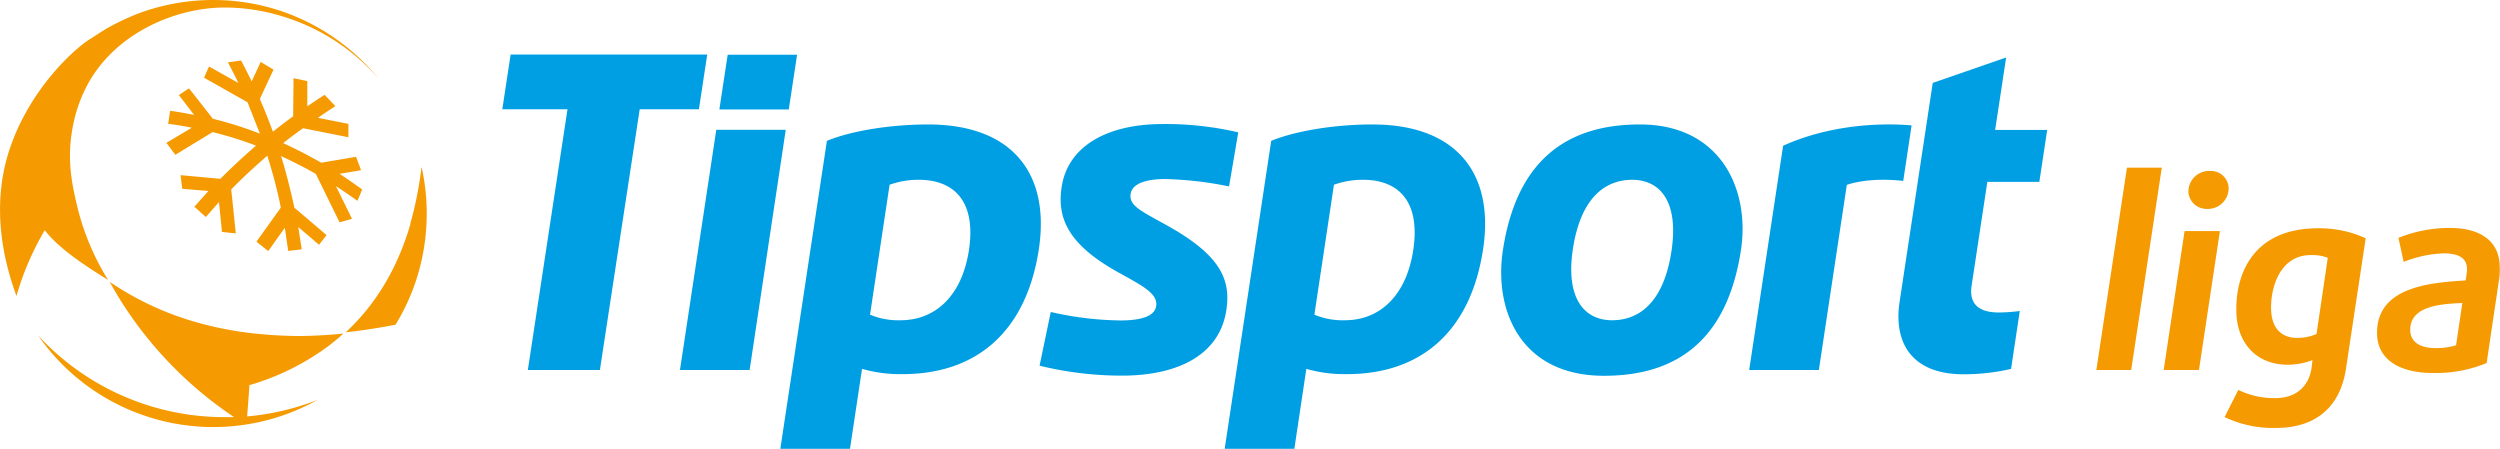 <svg xmlns="http://www.w3.org/2000/svg" viewBox="0 0 502.42 90.2"><defs><style>.cls-1{fill:#009fe3}.cls-2{fill:#f59a00}</style></defs><g id="Vrstva_1" data-name="Vrstva 1"><path class="cls-1" d="M120.84 87h14.48l8-52.4h11.9l1.67-11h-39.51l-1.67 11h13.1zM290.56 37.65c-7.53 0-15.48 1.29-20.33 3.3l-9.35 61.89h14l2.41-16.07a28 28 0 008.12 1.06c15.27 0 25-8.93 27.42-25.23 2.25-15.03-5.27-24.95-22.27-24.95zm8.2 25.35c-1.35 8.76-6.45 14-13.74 14a14.63 14.63 0 01-6.11-1.12l3.93-26.11a17.14 17.14 0 015.93-1c6.7.03 11.57 3.98 9.99 14.23zM201.26 37.65c-7.53 0-15.48 1.29-20.32 3.3l-9.36 61.89h14L188 86.77a28 28 0 008.12 1.06c15.27 0 25-8.93 27.43-25.23 2.24-15.03-5.28-24.95-22.29-24.95zM209.47 63c-1.35 8.76-6.45 14-13.75 14a14.63 14.63 0 01-6.11-1.12l3.93-26.11a17.17 17.17 0 015.94-1c6.69.03 11.57 3.98 9.99 14.23zM403.18 29.3l-6.66 44c-1.24 8.11 2.33 14.56 12.88 14.56a42.44 42.44 0 009.52-1.08l1.75-11.64a34.14 34.14 0 01-4.2.3c-4.44 0-6-2.06-5.47-5.44l3.15-20.81h10.45l1.58-10.44h-10.46l2.21-14.56zM223.68 86.13a69.18 69.18 0 0016.52 2c11.78 0 19.67-4.48 21-13.07 1-6.32-1.27-11.14-11.7-17-5.24-2.94-7.88-4-7.52-6.44.39-2.63 4.57-3 6.93-3a71.54 71.54 0 0112.85 1.49l1.85-10.87a64 64 0 00-15.21-1.67c-11.19 0-19.07 4.48-20.29 12.69-.94 6.27 1.36 11.58 11.49 17.17 5.06 2.8 7.93 4.3 7.5 6.8-.31 1.74-2.48 2.81-7.17 2.81a65.75 65.75 0 01-14-1.7zM151.41 87h14l7.26-48.27h-13.96zM159.33 34.64h13.95l1.67-11H161zM398.93 37.84c-6-.54-16.38-.19-25.82 4.09L366.29 87h14l5.62-37.2s4.09-1.62 11.34-.8zM344.31 37.65c-16 0-25 8.57-27.53 25.37-1.77 11.75 3.39 25.14 20.34 25.14 16 0 25-8.57 27.53-25.37 1.77-11.79-3.84-25.14-20.34-25.14zm6.36 25.46C348.93 74.56 343.2 77 338.74 77c-5.68 0-9.37-4.53-7.88-14.31 1.74-11.45 7.47-13.92 11.93-13.92 5.74.03 9.37 4.56 7.88 14.34z" transform="translate(-14.76 -12.64)"/><path class="cls-2" d="M443.06 87h-7l6.15-40.67h7zM456.68 87h-7.09l4.2-27.92h7.1zm1.57-32.38a3.65 3.65 0 01-3.69-3.37A4.16 4.16 0 01459 47a3.56 3.56 0 013.64 3.31 4.16 4.16 0 01-4.39 4.31zM486.24 86.64c-1.17 7.93-6.21 12-14.08 12a22.63 22.63 0 01-10.33-2.18l2.76-5.46a16.47 16.47 0 007.41 1.65c4.15 0 6.71-2.28 7.3-6l.2-1.65a13.69 13.69 0 01-5 .94c-6.06 0-10.08-4.1-10.3-10.42-.27-7.56 3.18-17 16.39-17a22.36 22.36 0 019.6 2zm-7.06-22.74c-6.31 0-8.15 6.68-8 11 .12 3.53 1.9 5.65 5.27 5.65a10 10 0 003.86-.78l2.26-15.33a9 9 0 00-3.39-.54zM517 68.77l-2.51 16.83a26.82 26.82 0 01-10.71 2c-7.4 0-11.14-3.11-11.3-7.67-.33-9.61 10.52-10.49 17.8-10.93l.21-1.45a5.88 5.88 0 00.07-.89c-.07-2.22-1.76-3.1-4.67-3.1a23.73 23.73 0 00-8.07 1.71l-1.05-4.82a27.19 27.19 0 0110.35-2c6.16 0 9.88 2.69 10 7.61a12.83 12.83 0 01-.12 2.71zm-17.86 10.31c.07 2.12 1.72 3.52 5.14 3.52a13.61 13.61 0 004.07-.57l1.26-8.5c-4.08.21-10.61.47-10.47 5.55zM87.55 50.71c-1.41-1-2.83-2-4.55-3.14l4.32-.72-1-2.7-7 1.19c-2.65-1.5-5.22-2.84-7.65-3.93 1-.82 2.44-1.9 4-3l9.11 1.81v-2.69l-6.13-1.21c.94-.66 2.25-1.54 3.51-2.35L80 31.7c-1.19.75-2.3 1.5-3.48 2.32v-5.08l-2.77-.58-.07 7.64c-1.45 1.07-2.83 2.11-4.07 3.11-.73-2-1.62-4.23-2.63-6.59l2.75-5.89-2.58-1.54L65.34 29c-.73-1.52-1.36-2.74-2.14-4.21l-2.64.39c.68 1.24 1.44 2.77 2.12 4.15L56.77 26l-1 2.26 8.73 4.93 2.5 6.32a74.07 74.07 0 00-9.46-3l-4.8-6.12-2.04 1.35 3.08 4c-1.76-.36-3.28-.63-4.84-.83l-.38 2.61c1.51.19 3.34.49 4.75.79l-5.11 3.04 1.8 2.4 7.48-4.56a70 70 0 018.73 2.72c-2.62 2.27-5 4.49-7.17 6.67l-8-.74.34 2.74 5.27.44-2.83 3.17 2.31 2.06 2.64-3 .6 6 2.78.3-.92-8.84c2.06-2.13 4.54-4.42 7.25-6.78 1.06 3.35 2 6.84 2.72 10.44l-4.9 6.84 2.37 1.89L72 58.41l.68 4.66 2.72-.32-.7-4.49 4.17 3.57 1.52-1.94-6.46-5.5C73.08 50.57 72.19 47 71.24 44c2.55 1.2 4.94 2.4 7 3.6L83 57.32l2.5-.71-3.22-6.55c1.27.81 2.84 1.89 4.32 2.94zM68.62 79.9c-1.26-.09-2.34-.19-3.18-.29A69.72 69.72 0 0154 77.34a60.38 60.38 0 01-17.2-8.06 77.3 77.3 0 0011.28 15.53 78 78 0 0013.73 11.66h-1.9a50.9 50.9 0 01-37.5-16.42A42.89 42.89 0 0078.58 93a51 51 0 01-14.16 3.33c.17-2.11.33-4.18.46-6.19V90h.14a50.09 50.09 0 0015.84-7.89c1-.77 2-1.59 2.91-2.44a92.09 92.09 0 01-9.41.5c-2.76-.06-4.95-.17-5.74-.27z" transform="translate(-14.76 -12.64)"/><path class="cls-2" d="M70.19 14.52a43.09 43.09 0 00-27.44.76 48.6 48.6 0 00-6.61 3.12c-.5.29-2.66 1.69-3.42 2.18C30 22.26 20.65 30.38 16.57 43c-4.17 13 0 24.9 1.5 29.13a56.31 56.31 0 015.69-13.23c2.65 3.48 7.46 6.75 12.72 10a50.29 50.29 0 01-6.07-14.25c-1-4.17-2.27-9.31-1.15-15.82a29.21 29.21 0 013.55-10c5.72-9.69 17.09-14.5 26.66-14.68a39.6 39.6 0 0112 1.76 41.42 41.42 0 0119.37 12.55 43 43 0 00-20.65-13.94zM99.46 46.29a74.76 74.76 0 01-2.25 11.35v.14a55.78 55.78 0 01-2 5.68c-.78 1.87-1.48 3.24-1.69 3.65a46.77 46.77 0 01-4.74 7.4 43.52 43.52 0 01-4.54 4.91c1.35-.14 2.73-.32 4.16-.53q3.06-.45 5.85-1a42.55 42.55 0 004.21-9.16 43.78 43.78 0 001.45-5.94 43 43 0 00-.4-16.48z" transform="translate(-14.76 -12.64)"/></g></svg>